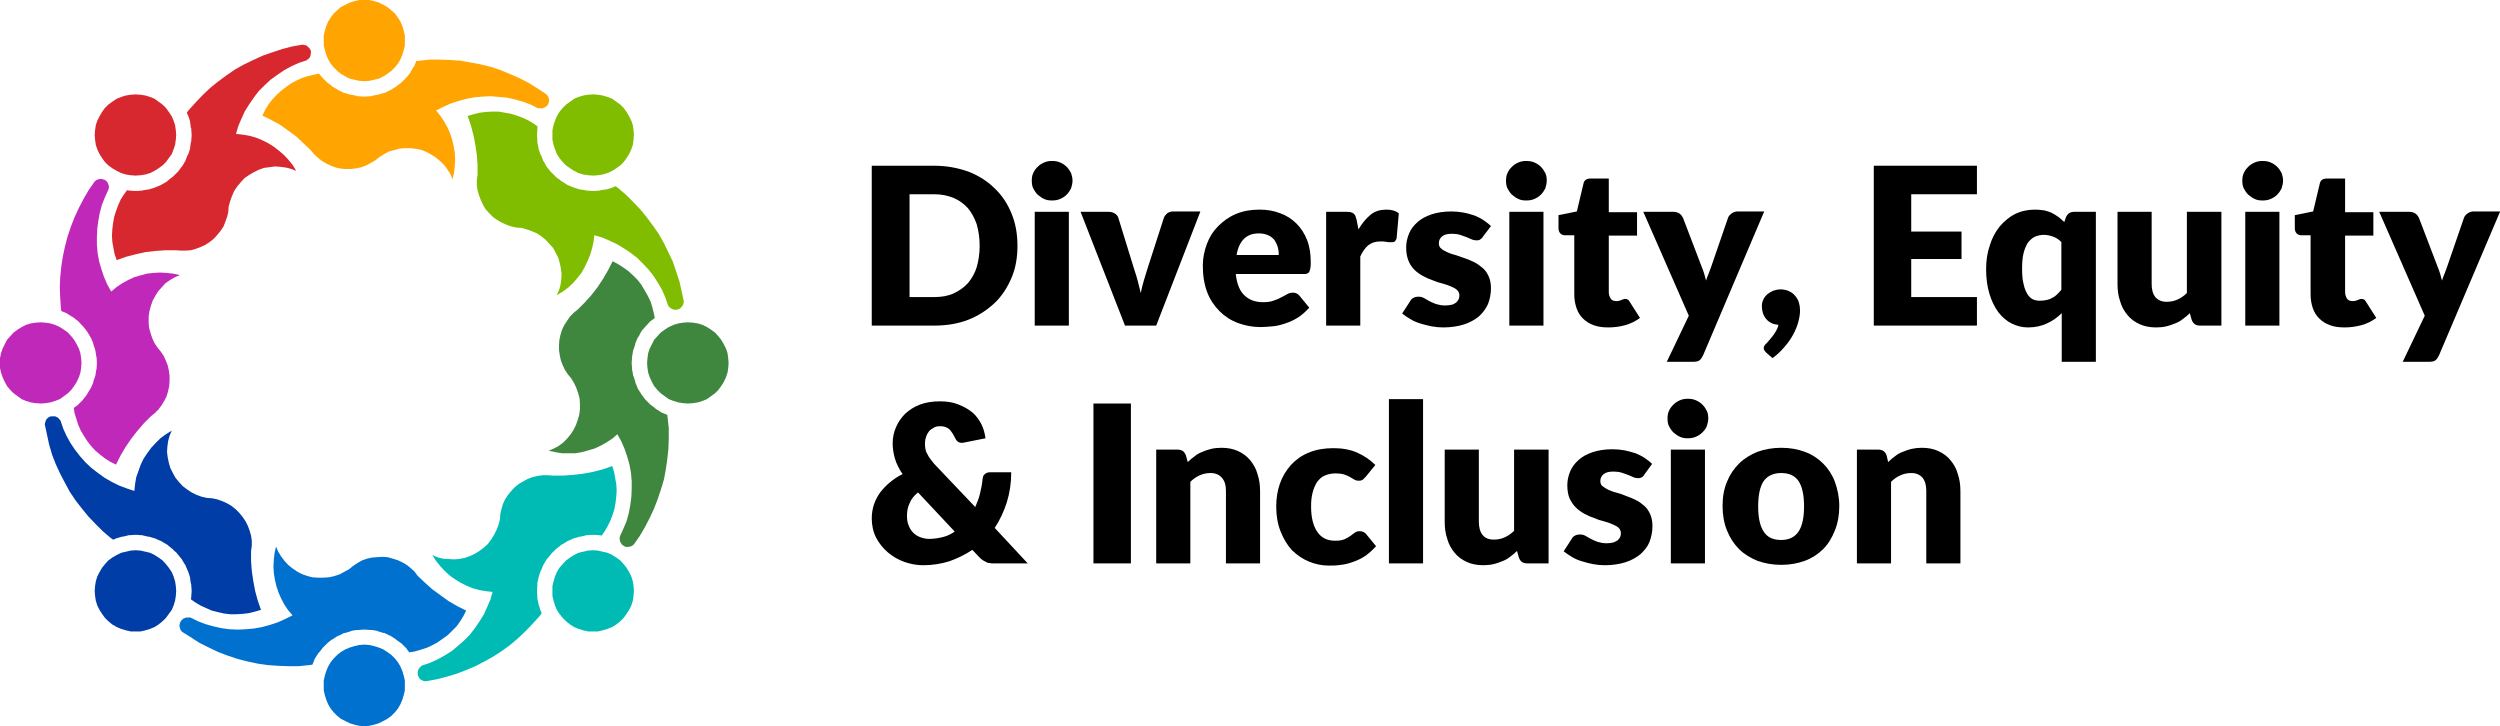 <svg width="210" height="61" viewBox="0 0 210 61" fill="none" xmlns="http://www.w3.org/2000/svg">
<g clip-path="url(#clip0_3957_3357)">
<path d="M85.467 20.651C85.467 21.634 85.313 22.525 84.974 23.324C84.635 24.123 84.172 24.861 83.555 25.445C82.939 26.029 82.199 26.52 81.335 26.858C80.472 27.197 79.516 27.35 78.468 27.35H73.227V13.921H78.468C79.516 13.921 80.472 14.105 81.335 14.413C82.199 14.751 82.939 15.212 83.555 15.826C84.172 16.41 84.635 17.117 84.974 17.947C85.313 18.776 85.467 19.668 85.467 20.651ZM82.291 20.651C82.291 19.975 82.199 19.391 82.045 18.838C81.86 18.315 81.613 17.854 81.305 17.486C80.966 17.117 80.596 16.84 80.102 16.625C79.64 16.441 79.116 16.318 78.499 16.318H76.402V24.953H78.499C79.085 24.953 79.64 24.861 80.102 24.646C80.565 24.431 80.966 24.154 81.305 23.785C81.613 23.417 81.891 22.956 82.045 22.433C82.199 21.911 82.291 21.296 82.291 20.651Z" fill="black"/>
<path d="M90.092 15.181C90.092 15.396 90.031 15.611 89.969 15.826C89.876 16.011 89.753 16.195 89.599 16.349C89.445 16.502 89.26 16.625 89.044 16.717C88.828 16.809 88.612 16.84 88.366 16.84C88.119 16.84 87.903 16.809 87.718 16.717C87.502 16.625 87.348 16.502 87.163 16.349C87.009 16.195 86.886 16.011 86.793 15.826C86.701 15.642 86.67 15.427 86.67 15.181C86.67 14.935 86.701 14.72 86.793 14.536C86.886 14.32 87.009 14.167 87.163 14.013C87.317 13.859 87.502 13.736 87.718 13.644C87.934 13.552 88.15 13.521 88.366 13.521C88.612 13.521 88.828 13.552 89.044 13.644C89.26 13.736 89.445 13.859 89.599 14.013C89.753 14.167 89.876 14.351 89.969 14.536C90.031 14.72 90.092 14.935 90.092 15.181ZM89.784 17.793V27.35H86.917V17.793H89.784Z" fill="black"/>
<path d="M100.821 17.793L97.121 27.35H94.5L90.769 17.793H93.144C93.359 17.793 93.514 17.854 93.668 17.947C93.791 18.039 93.914 18.162 93.945 18.315L95.271 22.618C95.394 22.956 95.487 23.294 95.579 23.632C95.672 23.97 95.734 24.308 95.826 24.615C95.949 23.939 96.165 23.294 96.381 22.587L97.769 18.285C97.83 18.131 97.923 18.039 98.046 17.916C98.169 17.824 98.354 17.762 98.539 17.762H100.821V17.793Z" fill="black"/>
<path d="M103.812 23.078C103.905 23.878 104.151 24.461 104.552 24.83C104.953 25.199 105.446 25.383 106.094 25.383C106.433 25.383 106.71 25.353 106.957 25.26C107.204 25.168 107.419 25.107 107.604 24.984C107.789 24.892 107.974 24.799 108.129 24.707C108.283 24.615 108.437 24.584 108.622 24.584C108.838 24.584 109.023 24.677 109.146 24.83L109.979 25.844C109.67 26.182 109.362 26.459 109.023 26.674C108.684 26.889 108.344 27.043 107.974 27.166C107.604 27.289 107.265 27.381 106.895 27.412C106.525 27.442 106.186 27.473 105.878 27.473C105.199 27.473 104.583 27.35 103.997 27.135C103.411 26.92 102.887 26.582 102.455 26.152C102.024 25.721 101.654 25.199 101.407 24.554C101.16 23.908 101.037 23.171 101.037 22.31C101.037 21.665 101.16 21.081 101.376 20.497C101.592 19.913 101.9 19.422 102.332 18.991C102.764 18.561 103.226 18.223 103.812 17.977C104.398 17.731 105.045 17.608 105.785 17.608C106.433 17.608 106.988 17.701 107.543 17.916C108.067 18.1 108.529 18.407 108.899 18.776C109.269 19.145 109.578 19.606 109.794 20.159C110.009 20.712 110.102 21.327 110.102 22.003C110.102 22.218 110.102 22.402 110.071 22.525C110.04 22.648 110.009 22.771 109.979 22.833C109.917 22.925 109.855 22.956 109.794 22.986C109.701 23.017 109.609 23.017 109.485 23.017H103.812V23.078ZM107.419 21.419C107.419 21.204 107.389 20.958 107.327 20.743C107.265 20.528 107.173 20.343 107.049 20.159C106.926 20.006 106.741 19.852 106.525 19.76C106.309 19.668 106.063 19.606 105.754 19.606C105.199 19.606 104.799 19.76 104.49 20.067C104.182 20.374 103.966 20.835 103.874 21.419H107.419Z" fill="black"/>
<path d="M114.11 19.268C114.418 18.745 114.757 18.346 115.127 18.039C115.497 17.731 115.96 17.608 116.453 17.608C116.885 17.608 117.224 17.701 117.501 17.916L117.316 20.006C117.285 20.128 117.224 20.221 117.162 20.282C117.1 20.343 117.008 20.343 116.885 20.343C116.823 20.343 116.761 20.343 116.7 20.343C116.607 20.343 116.546 20.343 116.453 20.313C116.361 20.313 116.268 20.282 116.176 20.282C116.083 20.282 115.991 20.282 115.929 20.282C115.497 20.282 115.189 20.405 114.911 20.62C114.665 20.835 114.449 21.142 114.264 21.542V27.35H111.396V17.793H113.092C113.246 17.793 113.339 17.793 113.462 17.824C113.555 17.854 113.647 17.885 113.709 17.947C113.771 18.008 113.832 18.07 113.863 18.162C113.894 18.254 113.925 18.346 113.956 18.469L114.11 19.268Z" fill="black"/>
<path d="M124.562 19.883C124.501 20.006 124.408 20.067 124.316 20.128C124.223 20.19 124.131 20.19 124.007 20.19C123.884 20.19 123.73 20.159 123.607 20.098C123.483 20.036 123.329 19.975 123.175 19.913C123.021 19.852 122.836 19.79 122.651 19.729C122.466 19.668 122.219 19.637 121.973 19.637C121.603 19.637 121.325 19.698 121.14 19.852C120.955 20.006 120.863 20.19 120.863 20.436C120.863 20.62 120.924 20.774 121.048 20.866C121.171 20.989 121.356 21.081 121.541 21.173C121.757 21.265 121.973 21.358 122.25 21.419C122.527 21.511 122.774 21.604 123.052 21.696C123.329 21.788 123.607 21.911 123.853 22.034C124.1 22.157 124.347 22.341 124.562 22.525C124.778 22.71 124.932 22.956 125.056 23.232C125.179 23.509 125.241 23.847 125.241 24.216C125.241 24.677 125.148 25.137 124.994 25.537C124.809 25.936 124.562 26.274 124.223 26.582C123.884 26.858 123.452 27.104 122.959 27.258C122.466 27.412 121.88 27.504 121.233 27.504C120.893 27.504 120.585 27.473 120.246 27.412C119.907 27.35 119.598 27.258 119.29 27.166C118.982 27.073 118.704 26.951 118.458 26.797C118.211 26.643 117.964 26.49 117.779 26.336L118.458 25.291C118.519 25.168 118.612 25.076 118.735 25.015C118.858 24.953 118.982 24.922 119.167 24.922C119.321 24.922 119.475 24.953 119.629 25.045C119.753 25.107 119.907 25.199 120.061 25.291C120.215 25.383 120.4 25.445 120.616 25.537C120.832 25.599 121.078 25.66 121.387 25.66C121.603 25.66 121.788 25.629 121.942 25.599C122.096 25.568 122.219 25.476 122.312 25.414C122.404 25.322 122.466 25.26 122.527 25.137C122.558 25.045 122.589 24.953 122.589 24.83C122.589 24.646 122.527 24.492 122.404 24.369C122.281 24.246 122.096 24.154 121.88 24.062C121.664 23.97 121.418 23.878 121.171 23.816C120.893 23.755 120.616 23.663 120.338 23.54C120.061 23.447 119.783 23.324 119.506 23.171C119.228 23.017 119.013 22.863 118.797 22.648C118.581 22.433 118.427 22.187 118.303 21.88C118.18 21.573 118.118 21.204 118.118 20.774C118.118 20.374 118.211 19.975 118.365 19.606C118.519 19.237 118.766 18.93 119.074 18.653C119.383 18.377 119.783 18.162 120.246 18.008C120.708 17.854 121.263 17.762 121.911 17.762C122.25 17.762 122.589 17.793 122.928 17.854C123.267 17.916 123.545 18.008 123.853 18.1C124.131 18.223 124.408 18.346 124.624 18.5C124.84 18.653 125.056 18.807 125.241 18.991L124.562 19.883Z" fill="black"/>
<path d="M129.928 15.181C129.928 15.396 129.867 15.611 129.805 15.826C129.712 16.011 129.589 16.195 129.435 16.349C129.281 16.502 129.096 16.625 128.88 16.717C128.664 16.809 128.448 16.84 128.202 16.84C127.955 16.84 127.739 16.809 127.554 16.717C127.338 16.625 127.184 16.502 126.999 16.349C126.845 16.195 126.722 16.011 126.629 15.826C126.537 15.642 126.506 15.427 126.506 15.181C126.506 14.935 126.537 14.72 126.629 14.536C126.722 14.32 126.845 14.167 126.999 14.013C127.153 13.859 127.338 13.736 127.554 13.644C127.77 13.552 127.986 13.521 128.202 13.521C128.448 13.521 128.664 13.552 128.88 13.644C129.096 13.736 129.281 13.859 129.435 14.013C129.589 14.167 129.712 14.351 129.805 14.536C129.897 14.72 129.928 14.935 129.928 15.181ZM129.651 17.793V27.35H126.783V17.793H129.651Z" fill="black"/>
<path d="M135.076 27.504C134.614 27.504 134.213 27.442 133.874 27.319C133.535 27.197 133.226 27.012 132.98 26.766C132.733 26.52 132.548 26.244 132.425 25.875C132.302 25.506 132.24 25.137 132.24 24.707V19.76H131.438C131.284 19.76 131.161 19.698 131.068 19.606C130.976 19.514 130.914 19.36 130.914 19.176V18.07L132.456 17.762L133.011 15.427C133.072 15.119 133.288 14.996 133.627 14.996H135.138V17.824H137.512V19.79H135.138V24.523C135.138 24.738 135.2 24.922 135.292 25.076C135.385 25.23 135.57 25.291 135.755 25.291C135.847 25.291 135.94 25.291 136.032 25.26C136.094 25.23 136.156 25.23 136.217 25.199C136.279 25.168 136.31 25.137 136.371 25.137C136.433 25.107 136.464 25.107 136.526 25.107C136.618 25.107 136.68 25.137 136.741 25.168C136.803 25.199 136.834 25.26 136.896 25.353L137.759 26.705C137.389 26.981 136.957 27.197 136.495 27.319C136.063 27.442 135.57 27.504 135.076 27.504Z" fill="black"/>
<path d="M148.181 17.793L143.063 29.839C142.97 30.024 142.878 30.177 142.754 30.27C142.631 30.362 142.446 30.392 142.169 30.392H140.01L141.86 26.52L138.037 17.793H140.565C140.781 17.793 140.966 17.854 141.09 17.947C141.213 18.039 141.305 18.162 141.367 18.285L142.939 22.402C143.094 22.771 143.217 23.171 143.309 23.57C143.371 23.386 143.433 23.171 143.525 22.986C143.587 22.802 143.679 22.587 143.741 22.402L145.159 18.285C145.221 18.131 145.314 18.039 145.468 17.916C145.622 17.824 145.776 17.762 145.93 17.762H148.181V17.793Z" fill="black"/>
<path d="M148.366 29.624C148.243 29.501 148.15 29.378 148.15 29.225C148.15 29.163 148.181 29.102 148.212 29.04C148.243 28.979 148.304 28.917 148.366 28.856C148.428 28.794 148.52 28.702 148.613 28.579C148.705 28.456 148.798 28.364 148.921 28.21C149.014 28.088 149.106 27.934 149.199 27.78C149.291 27.627 149.353 27.473 149.384 27.289C149.168 27.258 148.983 27.227 148.798 27.135C148.613 27.043 148.489 26.951 148.366 26.797C148.243 26.674 148.15 26.49 148.089 26.305C148.027 26.121 147.996 25.936 147.996 25.721C147.996 25.537 148.027 25.353 148.119 25.168C148.181 25.015 148.304 24.861 148.428 24.738C148.582 24.615 148.736 24.523 148.921 24.431C149.106 24.369 149.322 24.308 149.569 24.308C149.846 24.308 150.093 24.369 150.278 24.461C150.494 24.554 150.648 24.677 150.802 24.861C150.925 25.015 151.049 25.199 151.11 25.414C151.172 25.629 151.203 25.844 151.203 26.09C151.203 26.397 151.141 26.735 151.049 27.073C150.956 27.412 150.802 27.78 150.617 28.118C150.432 28.456 150.185 28.825 149.877 29.163C149.599 29.501 149.26 29.808 148.89 30.085L148.366 29.624Z" fill="black"/>
<path d="M160.543 16.318V19.452H164.767V21.757H160.543V24.953H166.062V27.35H157.398V13.921H166.062V16.318H160.543Z" fill="black"/>
<path d="M176.053 17.793V30.392H173.185V26.305C172.815 26.674 172.415 26.951 171.952 27.166C171.49 27.381 170.966 27.504 170.349 27.504C169.856 27.504 169.393 27.381 168.961 27.166C168.53 26.951 168.16 26.613 167.851 26.213C167.543 25.783 167.296 25.291 167.111 24.677C166.926 24.062 166.834 23.386 166.834 22.618C166.834 21.911 166.926 21.235 167.142 20.62C167.327 20.006 167.605 19.483 167.975 19.022C168.345 18.592 168.776 18.223 169.27 17.977C169.763 17.731 170.349 17.608 170.935 17.608C171.212 17.608 171.49 17.639 171.706 17.67C171.952 17.731 172.168 17.793 172.353 17.885C172.538 17.977 172.723 18.1 172.908 18.223C173.062 18.346 173.247 18.5 173.401 18.653L173.525 18.285C173.648 17.977 173.864 17.793 174.234 17.793H176.053ZM173.185 20.374C172.97 20.128 172.723 19.975 172.476 19.883C172.23 19.79 171.952 19.729 171.675 19.729C171.397 19.729 171.151 19.79 170.935 19.883C170.719 19.975 170.534 20.159 170.349 20.374C170.195 20.62 170.071 20.897 169.979 21.265C169.886 21.634 169.856 22.064 169.856 22.587C169.856 23.078 169.886 23.509 169.979 23.847C170.041 24.185 170.164 24.461 170.287 24.677C170.411 24.892 170.565 25.045 170.75 25.137C170.935 25.23 171.151 25.26 171.366 25.26C171.582 25.26 171.767 25.23 171.921 25.199C172.076 25.168 172.261 25.107 172.384 25.015C172.538 24.953 172.661 24.861 172.785 24.738C172.908 24.615 173.031 24.492 173.155 24.338V20.374H173.185Z" fill="black"/>
<path d="M186.597 17.793V27.35H184.808C184.438 27.35 184.223 27.196 184.099 26.858L183.945 26.305C183.76 26.49 183.575 26.643 183.359 26.797C183.174 26.951 182.958 27.073 182.712 27.166C182.465 27.258 182.249 27.35 181.972 27.412C181.725 27.473 181.417 27.504 181.109 27.504C180.584 27.504 180.122 27.412 179.721 27.227C179.32 27.043 178.981 26.797 178.704 26.459C178.426 26.121 178.21 25.752 178.087 25.291C177.933 24.861 177.871 24.369 177.871 23.847V17.793H180.739V23.847C180.739 24.308 180.831 24.677 181.047 24.953C181.263 25.199 181.571 25.352 182.003 25.352C182.311 25.352 182.619 25.291 182.897 25.168C183.174 25.045 183.452 24.861 183.698 24.615V17.793H186.597Z" fill="black"/>
<path d="M191.778 15.181C191.778 15.396 191.716 15.611 191.655 15.826C191.562 16.011 191.439 16.195 191.285 16.349C191.13 16.502 190.945 16.625 190.73 16.717C190.514 16.809 190.298 16.84 190.051 16.84C189.805 16.84 189.589 16.809 189.404 16.717C189.188 16.625 189.034 16.502 188.849 16.349C188.695 16.195 188.571 16.011 188.479 15.826C188.386 15.642 188.355 15.427 188.355 15.181C188.355 14.935 188.386 14.72 188.479 14.536C188.571 14.32 188.695 14.167 188.849 14.013C189.003 13.859 189.188 13.736 189.404 13.644C189.62 13.552 189.835 13.521 190.051 13.521C190.298 13.521 190.514 13.552 190.73 13.644C190.945 13.736 191.13 13.859 191.285 14.013C191.439 14.167 191.562 14.351 191.655 14.536C191.716 14.72 191.778 14.935 191.778 15.181ZM191.47 17.793V27.35H188.602V17.793H191.47Z" fill="black"/>
<path d="M196.926 27.504C196.464 27.504 196.063 27.442 195.724 27.319C195.384 27.197 195.076 27.012 194.829 26.766C194.583 26.52 194.398 26.244 194.274 25.875C194.151 25.506 194.089 25.137 194.089 24.707V19.76H193.288C193.134 19.76 193.01 19.698 192.918 19.606C192.825 19.514 192.764 19.36 192.764 19.176V18.07L194.305 17.762L194.86 15.427C194.922 15.119 195.138 14.996 195.477 14.996H196.988V17.824H199.362V19.79H196.988V24.523C196.988 24.738 197.049 24.922 197.142 25.076C197.234 25.23 197.419 25.291 197.604 25.291C197.697 25.291 197.789 25.291 197.882 25.26C197.944 25.23 198.005 25.23 198.067 25.199C198.129 25.168 198.159 25.137 198.221 25.137C198.283 25.107 198.314 25.107 198.375 25.107C198.468 25.107 198.529 25.137 198.591 25.168C198.653 25.199 198.683 25.26 198.745 25.353L199.608 26.705C199.238 26.981 198.807 27.197 198.344 27.319C197.882 27.442 197.419 27.504 196.926 27.504Z" fill="black"/>
<path d="M209.999 17.793L204.881 29.839C204.789 30.024 204.696 30.177 204.573 30.27C204.45 30.362 204.265 30.392 203.987 30.392H201.829L203.679 26.52L199.855 17.793H202.384C202.6 17.793 202.785 17.854 202.908 17.947C203.031 18.039 203.124 18.162 203.185 18.285L204.758 22.402C204.912 22.771 205.035 23.171 205.128 23.57C205.189 23.386 205.251 23.171 205.344 22.986C205.405 22.802 205.498 22.587 205.559 22.402L206.978 18.285C207.039 18.131 207.132 18.039 207.286 17.916C207.44 17.824 207.594 17.762 207.749 17.762H209.999V17.793Z" fill="black"/>
<path d="M86.33 47.325H83.494C83.34 47.325 83.216 47.325 83.124 47.294C83.001 47.294 82.908 47.263 82.816 47.202C82.723 47.141 82.63 47.11 82.538 47.048C82.445 46.987 82.353 46.895 82.26 46.803L81.675 46.188C81.089 46.587 80.441 46.895 79.763 47.141C79.085 47.356 78.345 47.479 77.543 47.479C77.019 47.479 76.495 47.386 75.971 47.202C75.447 47.018 74.984 46.741 74.583 46.403C74.182 46.065 73.843 45.635 73.597 45.174C73.35 44.682 73.227 44.129 73.227 43.545C73.227 43.146 73.288 42.746 73.412 42.377C73.535 42.008 73.72 41.67 73.936 41.363C74.182 41.056 74.429 40.779 74.768 40.503C75.076 40.257 75.416 40.011 75.817 39.827C75.508 39.366 75.292 38.935 75.169 38.505C75.046 38.075 74.984 37.645 74.984 37.245C74.984 36.754 75.076 36.323 75.261 35.893C75.447 35.463 75.693 35.094 76.032 34.756C76.371 34.449 76.772 34.172 77.266 33.988C77.759 33.803 78.314 33.711 78.961 33.711C79.547 33.711 80.102 33.803 80.534 33.988C80.996 34.172 81.366 34.387 81.706 34.664C82.014 34.941 82.26 35.279 82.445 35.647C82.63 36.016 82.723 36.416 82.785 36.815L80.935 37.184C80.596 37.245 80.38 37.122 80.225 36.784C80.071 36.477 79.917 36.231 79.732 36.047C79.547 35.893 79.301 35.801 78.992 35.801C78.776 35.801 78.591 35.832 78.437 35.924C78.283 36.016 78.129 36.108 78.036 36.231C77.944 36.354 77.851 36.508 77.79 36.692C77.728 36.877 77.697 37.03 77.697 37.215C77.697 37.368 77.697 37.522 77.728 37.675C77.759 37.829 77.79 37.983 77.882 38.106C77.944 38.259 78.036 38.413 78.16 38.567C78.283 38.72 78.406 38.905 78.591 39.089L81.921 42.592C82.076 42.224 82.23 41.855 82.322 41.455C82.415 41.056 82.507 40.626 82.538 40.226C82.569 40.042 82.6 39.919 82.723 39.827C82.816 39.734 82.97 39.673 83.124 39.673H84.943C84.943 40.564 84.82 41.394 84.573 42.193C84.326 42.961 83.987 43.699 83.555 44.344L86.33 47.325ZM77.112 41.363C76.772 41.64 76.526 41.947 76.402 42.285C76.248 42.592 76.186 42.961 76.186 43.299C76.186 43.606 76.217 43.852 76.31 44.098C76.402 44.344 76.526 44.559 76.68 44.713C76.834 44.897 77.05 45.02 77.266 45.112C77.512 45.205 77.759 45.266 78.036 45.266C78.437 45.266 78.838 45.205 79.208 45.112C79.578 45.02 79.886 44.867 80.195 44.651L77.112 41.363Z" fill="black"/>
<path d="M94.995 47.325H91.85V33.896H94.995V47.325Z" fill="black"/>
<path d="M99.773 38.813C99.958 38.628 100.143 38.475 100.359 38.321C100.543 38.167 100.759 38.044 101.006 37.952C101.222 37.86 101.468 37.768 101.746 37.706C101.993 37.645 102.301 37.614 102.609 37.614C103.133 37.614 103.596 37.706 103.997 37.891C104.398 38.075 104.737 38.321 105.014 38.659C105.292 38.997 105.508 39.366 105.631 39.827C105.785 40.288 105.847 40.749 105.847 41.271V47.325H102.979V41.24C102.979 40.779 102.887 40.411 102.64 40.134C102.424 39.888 102.116 39.734 101.684 39.734C101.376 39.734 101.068 39.796 100.79 39.919C100.513 40.042 100.235 40.226 99.989 40.472V47.325H97.121V37.768H98.909C99.279 37.768 99.495 37.921 99.618 38.26L99.773 38.813Z" fill="black"/>
<path d="M114.726 40.042C114.634 40.134 114.541 40.226 114.48 40.288C114.387 40.349 114.295 40.38 114.14 40.38C113.986 40.38 113.863 40.349 113.77 40.288C113.647 40.226 113.524 40.134 113.4 40.072C113.246 39.98 113.092 39.919 112.907 39.857C112.722 39.796 112.475 39.765 112.198 39.765C111.859 39.765 111.55 39.827 111.273 39.95C110.996 40.072 110.811 40.257 110.626 40.503C110.471 40.749 110.348 41.025 110.256 41.394C110.163 41.732 110.132 42.131 110.132 42.562C110.132 43.484 110.317 44.19 110.656 44.682C110.996 45.174 111.489 45.42 112.136 45.42C112.475 45.42 112.722 45.389 112.938 45.297C113.123 45.205 113.308 45.112 113.431 45.02C113.555 44.928 113.678 44.836 113.801 44.743C113.925 44.651 114.048 44.621 114.233 44.621C114.449 44.621 114.634 44.713 114.757 44.866L115.59 45.88C115.281 46.219 114.973 46.495 114.665 46.71C114.325 46.925 114.017 47.079 113.647 47.202C113.308 47.325 112.969 47.417 112.63 47.448C112.29 47.509 111.951 47.509 111.612 47.509C111.026 47.509 110.471 47.386 109.947 47.171C109.423 46.956 108.93 46.618 108.529 46.219C108.128 45.788 107.82 45.266 107.573 44.651C107.326 44.037 107.203 43.33 107.203 42.562C107.203 41.886 107.296 41.24 107.511 40.626C107.727 40.011 108.036 39.519 108.436 39.058C108.837 38.628 109.331 38.259 109.947 38.014C110.533 37.768 111.242 37.645 112.013 37.645C112.753 37.645 113.431 37.768 113.986 38.014C114.541 38.259 115.065 38.597 115.528 39.058L114.726 40.042Z" fill="black"/>
<path d="M119.537 33.527V47.325H116.67V33.527H119.537Z" fill="black"/>
<path d="M130.081 37.768V47.325H128.293C127.923 47.325 127.707 47.171 127.584 46.833L127.429 46.28C127.244 46.464 127.059 46.618 126.844 46.772C126.659 46.925 126.443 47.048 126.196 47.141C125.95 47.233 125.734 47.325 125.456 47.386C125.21 47.448 124.901 47.478 124.593 47.478C124.069 47.478 123.606 47.386 123.205 47.202C122.805 47.018 122.465 46.772 122.188 46.434C121.91 46.096 121.695 45.727 121.571 45.266C121.417 44.836 121.355 44.344 121.355 43.822V37.768H124.223V43.822C124.223 44.283 124.315 44.651 124.531 44.928C124.747 45.205 125.055 45.327 125.487 45.327C125.795 45.327 126.104 45.266 126.381 45.143C126.659 45.02 126.936 44.836 127.183 44.59V37.768H130.081Z" fill="black"/>
<path d="M138.129 39.858C138.067 39.98 137.975 40.073 137.882 40.103C137.79 40.165 137.697 40.165 137.574 40.165C137.451 40.165 137.296 40.134 137.173 40.073C137.05 40.011 136.896 39.95 136.741 39.888C136.587 39.827 136.402 39.765 136.217 39.704C136.032 39.642 135.786 39.612 135.539 39.612C135.169 39.612 134.891 39.673 134.706 39.827C134.521 39.98 134.429 40.165 134.429 40.411C134.429 40.595 134.491 40.749 134.614 40.841C134.737 40.933 134.922 41.056 135.107 41.148C135.292 41.24 135.57 41.333 135.816 41.394C136.063 41.455 136.341 41.548 136.618 41.671C136.896 41.763 137.173 41.886 137.42 42.009C137.697 42.132 137.913 42.316 138.129 42.5C138.345 42.685 138.499 42.931 138.622 43.207C138.745 43.484 138.807 43.822 138.807 44.191C138.807 44.651 138.715 45.112 138.561 45.512C138.406 45.911 138.129 46.249 137.79 46.557C137.451 46.833 137.019 47.079 136.526 47.233C136.032 47.386 135.446 47.479 134.799 47.479C134.46 47.479 134.151 47.448 133.812 47.386C133.473 47.325 133.165 47.233 132.856 47.141C132.548 47.048 132.271 46.925 132.024 46.772C131.777 46.618 131.531 46.465 131.346 46.311L132.024 45.266C132.086 45.143 132.178 45.051 132.302 44.989C132.425 44.928 132.548 44.897 132.733 44.897C132.887 44.897 133.041 44.928 133.196 45.02C133.35 45.112 133.473 45.174 133.627 45.266C133.781 45.358 133.966 45.42 134.182 45.512C134.398 45.573 134.645 45.635 134.953 45.635C135.169 45.635 135.354 45.604 135.508 45.573C135.662 45.512 135.786 45.45 135.878 45.389C135.971 45.297 136.032 45.235 136.094 45.112C136.125 45.02 136.156 44.928 136.156 44.805C136.156 44.621 136.094 44.467 135.971 44.344C135.847 44.221 135.662 44.129 135.446 44.037C135.231 43.945 134.984 43.852 134.737 43.791C134.46 43.73 134.182 43.637 133.905 43.514C133.627 43.422 133.35 43.299 133.072 43.146C132.795 42.992 132.579 42.838 132.363 42.623C132.147 42.408 131.993 42.162 131.839 41.855C131.716 41.548 131.654 41.179 131.654 40.749C131.654 40.349 131.747 39.95 131.901 39.581C132.055 39.212 132.302 38.905 132.61 38.628C132.918 38.352 133.319 38.137 133.781 37.983C134.244 37.829 134.799 37.737 135.446 37.737C135.786 37.737 136.125 37.768 136.464 37.829C136.772 37.891 137.081 37.983 137.389 38.075C137.666 38.198 137.944 38.321 138.16 38.475C138.376 38.628 138.591 38.782 138.776 38.966L138.129 39.858Z" fill="black"/>
<path d="M143.495 35.156C143.495 35.371 143.433 35.586 143.371 35.801C143.279 36.016 143.156 36.17 143.001 36.323C142.847 36.477 142.662 36.6 142.446 36.692C142.231 36.784 142.015 36.815 141.768 36.815C141.521 36.815 141.306 36.784 141.121 36.692C140.905 36.6 140.751 36.477 140.566 36.323C140.411 36.17 140.288 35.985 140.196 35.801C140.103 35.617 140.072 35.401 140.072 35.156C140.072 34.91 140.103 34.695 140.196 34.51C140.288 34.295 140.411 34.142 140.566 33.988C140.72 33.834 140.905 33.711 141.121 33.619C141.336 33.527 141.552 33.496 141.768 33.496C142.015 33.496 142.231 33.527 142.446 33.619C142.662 33.711 142.847 33.834 143.001 33.988C143.156 34.142 143.279 34.326 143.371 34.51C143.464 34.695 143.495 34.91 143.495 35.156ZM143.217 37.768V47.325H140.35V37.768H143.217Z" fill="black"/>
<path d="M149.629 37.614C150.368 37.614 151.016 37.737 151.602 37.952C152.188 38.167 152.712 38.505 153.143 38.935C153.575 39.366 153.914 39.888 154.13 40.472C154.346 41.056 154.5 41.763 154.5 42.5C154.5 43.269 154.377 43.945 154.13 44.559C153.883 45.174 153.575 45.696 153.143 46.127C152.712 46.557 152.188 46.895 151.602 47.11C151.016 47.325 150.338 47.448 149.629 47.448C148.889 47.448 148.241 47.325 147.624 47.11C147.039 46.864 146.514 46.557 146.083 46.127C145.651 45.696 145.312 45.174 145.065 44.559C144.819 43.945 144.695 43.269 144.695 42.5C144.695 41.732 144.819 41.056 145.065 40.472C145.312 39.858 145.651 39.366 146.083 38.935C146.514 38.505 147.039 38.198 147.624 37.952C148.241 37.737 148.889 37.614 149.629 37.614ZM149.629 45.358C150.276 45.358 150.769 45.112 151.078 44.651C151.386 44.191 151.54 43.484 151.54 42.531C151.54 41.578 151.386 40.872 151.078 40.411C150.769 39.95 150.276 39.734 149.629 39.734C148.95 39.734 148.457 39.98 148.149 40.411C147.84 40.872 147.686 41.578 147.686 42.531C147.686 43.484 147.84 44.191 148.149 44.651C148.457 45.143 148.95 45.358 149.629 45.358Z" fill="black"/>
<path d="M158.601 38.813C158.786 38.628 158.971 38.475 159.187 38.321C159.372 38.167 159.588 38.044 159.835 37.952C160.081 37.86 160.297 37.768 160.575 37.706C160.852 37.645 161.129 37.614 161.438 37.614C161.962 37.614 162.424 37.706 162.825 37.891C163.226 38.075 163.565 38.321 163.843 38.659C164.12 38.997 164.336 39.366 164.459 39.827C164.614 40.288 164.675 40.749 164.675 41.271V47.325H161.808V41.24C161.808 40.779 161.715 40.411 161.499 40.134C161.284 39.888 160.975 39.734 160.544 39.734C160.235 39.734 159.927 39.796 159.65 39.919C159.372 40.042 159.095 40.226 158.848 40.472V47.325H155.98V37.768H157.769C158.139 37.768 158.355 37.921 158.478 38.26L158.601 38.813Z" fill="black"/>
<path d="M56.176 36.846L56.145 37.706L56.053 38.567L55.929 39.427L55.775 40.257L55.529 41.087L55.251 41.916L54.943 42.715L54.573 43.514L54.172 44.283L53.74 45.02L53.247 45.727L53.093 45.85L52.939 45.911L52.754 45.942H52.723H52.569L52.384 45.85L52.229 45.727L52.137 45.573L52.106 45.542L52.075 45.42L52.044 45.235L52.075 45.051L52.353 44.436L52.63 43.791L52.815 43.115L52.939 42.469L53.031 41.763L53.062 41.087V40.41L53 39.704L52.877 39.028L52.692 38.382L52.476 37.737L52.199 37.092L51.859 36.477L51.428 36.846L50.965 37.153L50.472 37.43L49.948 37.675L49.424 37.829L48.869 37.983L48.314 38.075H47.759H47.204L46.649 37.983L46.094 37.86L46.525 37.675L46.926 37.46L47.296 37.184L47.605 36.877L47.913 36.508L48.16 36.139L48.375 35.709L48.529 35.279L48.653 34.848L48.715 34.387V33.896L48.684 33.465L48.56 33.005L48.406 32.574L48.221 32.175L47.974 31.775L47.697 31.437L47.45 31.069L47.265 30.669L47.111 30.27L47.019 29.839L46.957 29.409V28.979L46.988 28.549L47.08 28.118L47.204 27.719L47.389 27.319L47.635 26.951L47.882 26.582L48.19 26.274L48.529 25.998L49.115 25.414L49.67 24.799L50.194 24.123L50.657 23.417L51.089 22.679L51.459 21.942L51.921 22.187L52.353 22.464L52.784 22.771L53.185 23.14L53.555 23.509L53.864 23.908L54.141 24.369L54.388 24.799L54.634 25.291L54.788 25.783L54.912 26.274L55.004 26.705L54.727 26.92L54.634 26.981L54.573 27.043L54.295 27.35L54.264 27.381L54.233 27.412L53.956 27.719L53.894 27.811L53.833 27.903L53.648 28.272L53.586 28.334L53.555 28.395L53.401 28.764L53.37 28.825V28.887L53.247 29.286L53.216 29.348L53.185 29.409L53.124 29.808L53.093 29.931V30.024L53.062 30.454V30.515L53.093 30.946V31.069L53.124 31.161L53.185 31.56L53.216 31.622L53.247 31.683L53.37 32.083V32.144L53.401 32.206L53.555 32.574L53.586 32.666L53.648 32.759L53.864 33.097L53.894 33.158L53.956 33.22L54.203 33.558L54.264 33.619L54.326 33.681L54.603 33.957L54.665 34.019L54.727 34.049L55.035 34.295L55.097 34.357L55.158 34.387L55.498 34.602L55.59 34.664L55.683 34.695L56.053 34.848L56.084 35.125L56.176 35.955V36.846Z" fill="#3F873F"/>
<path d="M61.202 30.485L61.171 30.915L61.11 31.314L60.986 31.683L60.801 32.083L60.586 32.421L60.339 32.759L60.061 33.035L59.722 33.281L59.383 33.527L59.013 33.681L58.612 33.803L58.212 33.865L57.78 33.896L57.379 33.865L56.978 33.803L56.577 33.681L56.176 33.527L55.837 33.281L55.498 33.035L55.221 32.759L54.943 32.421L54.758 32.083L54.573 31.683L54.45 31.314L54.388 30.915L54.357 30.485L54.388 30.085L54.45 29.655L54.573 29.286L54.758 28.917L54.943 28.549L55.221 28.241L55.498 27.934L55.837 27.688L56.176 27.473L56.577 27.289L56.978 27.166L57.379 27.104L57.78 27.073L58.212 27.104L58.612 27.166L59.013 27.289L59.383 27.473L59.722 27.688L60.061 27.934L60.339 28.241L60.586 28.549L60.801 28.917L60.986 29.286L61.11 29.655L61.171 30.085L61.202 30.485Z" fill="#3F873F"/>
<path d="M57.442 25.322L57.411 25.506L57.349 25.66L57.226 25.814L57.102 25.936L56.917 25.998L56.732 26.029L56.547 25.998L56.486 25.967L56.362 25.906L56.239 25.814L56.116 25.66L55.9 25.015L55.623 24.369L55.283 23.785L54.913 23.201L54.482 22.648L54.019 22.157L53.526 21.665L52.971 21.235L52.416 20.866L51.799 20.497L51.213 20.221L50.566 19.944L49.919 19.76L49.857 20.313L49.733 20.866L49.579 21.388L49.364 21.911L49.117 22.433L48.839 22.925L48.5 23.355L48.13 23.785L47.729 24.154L47.267 24.492L46.773 24.799L46.959 24.369L47.082 23.939L47.144 23.478L47.174 23.017L47.113 22.556L47.02 22.095L46.897 21.665L46.681 21.235L46.465 20.835L46.157 20.497L45.849 20.159L45.479 19.852L45.109 19.606L44.677 19.422L44.245 19.268L43.814 19.145L43.351 19.114L42.95 19.022L42.519 18.869L42.118 18.684L41.748 18.469L41.409 18.223L41.1 17.916L40.792 17.578L40.576 17.209L40.391 16.81L40.237 16.41L40.114 15.98L40.052 15.55V15.119L40.114 14.689V13.829L40.052 12.999L39.929 12.169L39.775 11.37L39.559 10.541L39.281 9.742L39.805 9.588L40.299 9.465L40.823 9.404L41.347 9.373H41.871L42.395 9.465L42.919 9.557L43.413 9.711L43.906 9.895L44.369 10.11L44.831 10.387L45.17 10.633L45.139 10.694V10.786V10.879L45.109 11.309V11.37L45.139 11.8V11.893V11.985L45.232 12.415V12.477L45.263 12.569L45.386 12.938L45.417 12.999L45.448 13.03L45.602 13.429L45.633 13.521L45.694 13.583L45.879 13.952L45.941 14.013L45.972 14.075L46.249 14.413L46.311 14.474L46.342 14.505L46.65 14.812L46.681 14.843L46.743 14.904L47.082 15.15L47.144 15.212L47.205 15.242L47.544 15.457L47.637 15.519L47.699 15.55L48.069 15.703L48.161 15.734L48.223 15.765L48.623 15.888L48.716 15.918H48.778L49.178 15.98L49.24 16.011H49.333L49.733 16.041H49.826H49.919L50.319 16.011H50.381L50.443 15.98L50.843 15.918H50.936L51.028 15.888L51.429 15.765L51.491 15.734L51.553 15.703L51.707 15.642L51.923 15.796L52.57 16.349L53.187 16.963L53.773 17.578L54.328 18.254L54.852 18.961L55.345 19.668L55.777 20.436L56.147 21.204L56.517 21.972L56.794 22.802L57.072 23.632L57.257 24.462L57.442 25.322Z" fill="#80BC00"/>
<path d="M53.249 11.34L53.218 11.739L53.157 12.169L53.033 12.538L52.848 12.938L52.633 13.276L52.386 13.614L52.108 13.89L51.769 14.136L51.43 14.351L51.029 14.536L50.628 14.658L50.227 14.72L49.827 14.751L49.395 14.72L48.994 14.658L48.593 14.536L48.223 14.351L47.884 14.136L47.545 13.89L47.268 13.614L46.99 13.276L46.774 12.938L46.62 12.538L46.497 12.169L46.404 11.739V11.34V10.94L46.497 10.51L46.62 10.141L46.774 9.772L46.99 9.404L47.268 9.065L47.545 8.789L47.884 8.543L48.223 8.297L48.593 8.144L48.994 8.021L49.395 7.959L49.827 7.928L50.227 7.959L50.628 8.021L51.029 8.144L51.43 8.297L51.769 8.543L52.108 8.789L52.386 9.065L52.633 9.404L52.848 9.772L53.033 10.141L53.157 10.51L53.218 10.94L53.249 11.34Z" fill="#80BC00"/>
<path d="M51.799 41.179L51.768 41.701L51.707 42.224L51.614 42.746L51.46 43.238L51.275 43.73L51.028 44.221L50.782 44.651L50.535 44.989H50.504L50.412 44.959H50.319L49.918 44.928H49.826H49.733L49.333 44.959H49.24L49.148 44.989L48.747 45.082H48.716H48.685L48.253 45.205L48.161 45.235L48.038 45.297L47.667 45.45L47.637 45.481L47.575 45.512L47.236 45.727L47.143 45.758L47.051 45.85L46.743 46.096L46.681 46.127L46.65 46.188L46.342 46.465L46.311 46.526L46.28 46.557L46.003 46.895L45.941 46.956L45.879 47.048L45.663 47.417L45.633 47.479L45.602 47.54L45.448 47.909L45.417 47.97L45.386 48.032L45.263 48.431L45.232 48.493V48.554L45.139 48.954V49.077V49.169L45.108 49.599V49.691L45.139 50.091V50.214V50.306L45.232 50.705V50.767L45.263 50.828L45.386 51.228L45.417 51.32L45.448 51.381L45.509 51.504L45.355 51.719L44.769 52.365L44.184 52.979L43.536 53.594L42.889 54.147L42.179 54.669L41.47 55.13L40.699 55.561L39.929 55.96L39.127 56.298L38.325 56.605L37.493 56.851L36.66 57.066L35.797 57.22H35.612L35.427 57.128L35.273 57.036L35.18 56.882L35.088 56.698V56.513L35.119 56.329V56.298L35.18 56.175L35.304 56.022L35.458 55.899L36.105 55.684L36.722 55.407L37.339 55.069L37.925 54.7L38.449 54.27L38.973 53.809L39.466 53.317L39.867 52.795L40.268 52.211L40.638 51.627L40.915 51.013L41.193 50.367L41.378 49.722L40.823 49.66L40.268 49.568L39.713 49.415L39.189 49.2L38.695 48.954L38.202 48.646L37.77 48.339L37.339 47.94L36.969 47.54L36.599 47.079L36.321 46.618L36.722 46.803L37.184 46.925L37.647 46.956L38.109 46.987L38.572 46.956L39.034 46.864L39.466 46.71L39.867 46.526L40.268 46.28L40.638 46.004L40.977 45.696L41.254 45.328L41.501 44.928L41.717 44.498L41.871 44.098L41.994 43.637L42.025 43.207L42.118 42.777L42.241 42.347L42.426 41.947L42.673 41.578L42.919 41.271L43.228 40.933L43.567 40.656L43.937 40.441L44.338 40.226L44.739 40.072L45.139 39.98L45.602 39.919H46.033L46.465 39.95H47.297L48.161 39.888L48.962 39.796L49.795 39.642L50.627 39.427L51.429 39.151L51.583 39.642L51.676 40.165L51.768 40.656L51.799 41.179Z" fill="#00BBB4"/>
<path d="M53.249 49.63L53.218 50.06L53.157 50.459L53.033 50.859L52.848 51.228L52.633 51.566L52.386 51.904L52.108 52.18L51.769 52.457L51.43 52.672L51.029 52.826L50.628 52.949L50.227 53.041H49.827H49.395L48.994 52.949L48.593 52.826L48.223 52.672L47.884 52.457L47.545 52.18L47.268 51.904L46.99 51.566L46.774 51.228L46.62 50.859L46.497 50.459L46.404 50.06V49.63V49.23L46.497 48.831L46.62 48.431L46.774 48.062L46.99 47.694L47.268 47.386L47.545 47.079L47.884 46.833L48.223 46.618L48.593 46.434L48.994 46.342L49.395 46.249L49.827 46.219L50.227 46.249L50.628 46.342L51.029 46.434L51.43 46.618L51.769 46.833L52.108 47.079L52.386 47.386L52.633 47.694L52.848 48.062L53.033 48.431L53.157 48.831L53.218 49.23L53.249 49.63Z" fill="#00BBB4"/>
<path d="M46.125 8.42V8.451L46.094 8.604L46.033 8.789L45.909 8.912L45.755 9.035H45.724L45.57 9.096H45.416H45.2L44.584 8.789L43.936 8.543L43.288 8.359L42.61 8.205L41.932 8.144L41.223 8.082L40.544 8.113L39.866 8.174L39.188 8.297L38.51 8.482L37.862 8.697L37.245 8.973L36.629 9.281L36.999 9.742L37.307 10.203L37.584 10.694L37.8 11.186L37.985 11.739L38.109 12.292L38.201 12.845L38.232 13.399L38.201 13.952L38.139 14.505L38.016 15.058L37.831 14.628L37.584 14.228L37.307 13.859L36.999 13.552L36.629 13.245L36.259 12.999L35.858 12.784L35.426 12.6L34.964 12.507L34.501 12.446H34.039L33.576 12.476L33.145 12.6L32.682 12.722L32.281 12.938L31.881 13.183L31.541 13.46L31.171 13.675L30.77 13.89L30.37 14.044L29.938 14.136L29.506 14.197H29.075L28.643 14.167L28.211 14.075L27.811 13.921L27.41 13.736L27.04 13.521L26.701 13.245L26.392 12.968L26.115 12.63L25.498 12.046L24.881 11.462L24.203 10.971L23.525 10.479L22.785 10.08L22.045 9.711L22.261 9.25L22.538 8.789L22.847 8.389L23.217 7.99L23.587 7.652L24.018 7.314L24.45 7.007L24.912 6.761L25.375 6.546L25.868 6.392L26.392 6.269L26.793 6.177L27.04 6.484L27.101 6.515L27.132 6.576L27.41 6.853L27.471 6.914L27.502 6.945L27.841 7.191L27.903 7.283L27.996 7.314L28.366 7.529L28.396 7.56L28.458 7.59L28.828 7.775L28.921 7.806L29.044 7.836L29.445 7.959H29.476H29.537L29.938 8.051L30 8.082H30.092L30.524 8.113H30.616H30.678L31.11 8.082H31.202L31.264 8.051L31.665 7.959H31.726H31.757L32.158 7.836L32.281 7.806L32.374 7.775L32.744 7.59L32.806 7.56L32.867 7.529L33.206 7.314L33.268 7.283L33.33 7.222L33.669 6.976L33.73 6.914L33.792 6.853L34.07 6.576L34.131 6.515L34.193 6.453L34.44 6.146L34.47 6.085L34.501 6.023L34.717 5.654L34.779 5.593L34.81 5.531L34.964 5.132H34.995L35.241 5.101L36.105 5.009H36.968L37.831 5.04L38.694 5.101L39.558 5.255L40.39 5.409L41.254 5.624L42.086 5.9L42.888 6.238L43.658 6.576L44.429 6.976L45.169 7.437L45.909 7.928L46.002 8.051L46.094 8.236L46.125 8.42Z" fill="#FFA400"/>
<path d="M34.007 3.411V3.811L33.915 4.21L33.791 4.61L33.637 4.978L33.422 5.347L33.175 5.654L32.867 5.962L32.527 6.208L32.188 6.423L31.818 6.607L31.417 6.699L31.017 6.791L30.616 6.822L30.184 6.791L29.783 6.699L29.383 6.607L29.012 6.423L28.642 6.208L28.334 5.962L28.026 5.654L27.779 5.347L27.563 4.978L27.409 4.61L27.286 4.21L27.193 3.811V3.411V2.981L27.286 2.581L27.409 2.182L27.563 1.813L27.779 1.475L28.026 1.137L28.334 0.86L28.642 0.584L29.012 0.399L29.383 0.215L29.783 0.092L30.184 0H30.616H31.017L31.417 0.092L31.818 0.215L32.188 0.399L32.527 0.584L32.867 0.86L33.175 1.137L33.422 1.475L33.637 1.813L33.791 2.182L33.915 2.581L34.007 2.981V3.411Z" fill="#FFA400"/>
<path d="M39.156 51.289L38.941 51.719L38.663 52.18L38.355 52.611L37.985 52.979L37.615 53.348L37.183 53.656L36.751 53.963L36.289 54.209L35.826 54.424L35.333 54.577L34.809 54.731L34.377 54.792L34.192 54.547L34.131 54.455L34.069 54.393L33.791 54.116L33.73 54.055L33.637 53.993L33.298 53.748L33.267 53.717L33.236 53.686L32.897 53.471L32.805 53.41L32.712 53.379L32.342 53.194L32.281 53.164H32.188L31.787 53.041L31.726 53.01L31.633 52.979L31.232 52.918H31.171H31.109L30.677 52.887H30.616H30.523L30.092 52.918H30.03H29.968L29.567 52.979L29.475 53.01L29.413 53.041L29.012 53.164H28.92L28.858 53.194L28.488 53.379L28.396 53.41L28.334 53.44L27.964 53.686L27.902 53.717L27.841 53.748L27.532 53.993L27.471 54.055L27.409 54.116L27.132 54.393L27.07 54.455L27.039 54.516L26.762 54.854L26.7 54.915L26.669 54.977L26.453 55.315L26.422 55.376L26.392 55.469L26.238 55.837H26.207L25.96 55.868L25.097 55.96H24.233L23.37 55.929L22.507 55.868L21.643 55.745L20.78 55.561L19.948 55.346L19.115 55.069L18.314 54.762L17.543 54.393L16.741 53.993L16.032 53.532L15.292 53.072L15.169 52.918L15.107 52.733L15.076 52.549V52.518L15.107 52.365L15.169 52.211L15.292 52.057L15.446 51.935H15.508L15.631 51.873H15.785H16.001L16.618 52.18L17.265 52.426L17.913 52.611L18.591 52.764L19.269 52.856L19.979 52.887L20.657 52.856L21.335 52.795L22.014 52.672L22.692 52.488L23.339 52.273L23.956 51.996L24.573 51.689L24.203 51.258L23.894 50.797L23.617 50.275L23.401 49.783L23.216 49.23L23.093 48.708L23 48.124L22.969 47.571L23 47.018L23.062 46.465L23.185 45.911L23.37 46.342L23.617 46.741L23.894 47.11L24.203 47.448L24.542 47.724L24.943 48.001L25.343 48.216L25.775 48.37L26.238 48.493L26.7 48.523H27.163L27.625 48.493L28.057 48.401L28.519 48.247L28.92 48.032L29.321 47.817L29.66 47.54L30.03 47.294L30.4 47.079L30.832 46.925L31.263 46.833L31.695 46.803L32.096 46.772L32.558 46.803L32.99 46.925L33.391 47.048L33.791 47.233L34.161 47.448L34.501 47.724L34.809 48.001L35.087 48.37L35.703 48.954L36.32 49.507L36.998 49.998L37.676 50.49L38.416 50.92L39.156 51.289Z" fill="#0071CE"/>
<path d="M34.007 57.558V57.988L33.915 58.388L33.791 58.787L33.637 59.156L33.422 59.525L33.175 59.832L32.867 60.139L32.527 60.385L32.188 60.57L31.818 60.754L31.417 60.877L31.017 60.969L30.616 61L30.184 60.969L29.783 60.877L29.383 60.754L29.012 60.57L28.642 60.385L28.334 60.139L28.026 59.832L27.779 59.525L27.563 59.156L27.409 58.787L27.286 58.388L27.193 57.988V57.558V57.159L27.286 56.759L27.409 56.36L27.563 55.991L27.779 55.622L28.026 55.315L28.334 55.008L28.642 54.762L29.012 54.547L29.383 54.393L29.783 54.27L30.184 54.178L30.616 54.147L31.017 54.178L31.417 54.27L31.818 54.393L32.188 54.547L32.527 54.762L32.867 55.008L33.175 55.315L33.422 55.622L33.637 55.991L33.791 56.36L33.915 56.759L34.007 57.159V57.558Z" fill="#0071CE"/>
<path d="M26.116 4.456L26.085 4.64V4.671L26.023 4.825L25.9 4.948L25.745 5.071L25.098 5.286L24.481 5.562L23.865 5.9L23.279 6.3L22.724 6.699L22.231 7.16L21.737 7.652L21.337 8.174L20.936 8.758L20.566 9.342L20.288 9.957L20.011 10.602L19.826 11.247L20.381 11.309L20.936 11.401L21.491 11.555L22.015 11.77L22.508 12.016L23.001 12.323L23.433 12.661L23.865 13.03L24.235 13.429L24.605 13.89L24.882 14.351L24.481 14.197L24.019 14.075L23.556 14.013L23.094 13.982L22.631 14.044L22.169 14.105L21.737 14.259L21.306 14.474L20.936 14.689L20.535 14.966L20.227 15.304L19.918 15.673L19.672 16.041L19.486 16.472L19.332 16.902L19.209 17.332L19.178 17.793L19.086 18.192L18.931 18.623L18.777 19.022L18.531 19.391L18.253 19.729L17.976 20.036L17.637 20.313L17.267 20.559L16.866 20.743L16.465 20.897L16.033 21.02L15.602 21.05H15.17L14.738 21.02H13.906L13.043 21.081L12.241 21.173L11.408 21.358L10.576 21.573L9.805 21.849L9.62 21.327L9.528 20.835L9.435 20.313L9.404 19.791L9.435 19.268L9.497 18.746L9.589 18.223L9.743 17.732L9.928 17.24L10.144 16.748L10.422 16.318L10.668 15.98H10.761L10.823 16.011H10.884L11.285 16.041H11.378H11.47L11.902 16.011H11.963L12.025 15.98L12.426 15.918H12.488L12.58 15.888L12.981 15.765L13.043 15.734L13.135 15.703L13.505 15.55L13.598 15.488L13.659 15.457L14.029 15.242L14.06 15.212L14.091 15.181L14.43 14.904L14.492 14.874L14.553 14.812L14.862 14.505L14.923 14.443L14.985 14.382L15.232 14.044L15.262 14.013L15.293 13.982L15.509 13.614L15.571 13.521L15.602 13.429L15.756 13.03L15.787 12.999L15.818 12.938L15.941 12.569L15.972 12.477V12.384L16.033 11.954L16.064 11.893V11.831L16.095 11.432V11.34V11.278L16.064 10.848V10.786L16.033 10.725L15.972 10.295V10.203L15.941 10.11L15.818 9.742L15.787 9.68L15.756 9.619L15.694 9.465L15.848 9.25L16.434 8.605L17.02 7.99L17.667 7.375L18.315 6.853L19.024 6.331L19.733 5.839L20.504 5.409L21.275 5.04L22.076 4.671L22.878 4.394L23.711 4.118L24.543 3.903L25.406 3.749L25.591 3.78L25.776 3.841L25.9 3.964L26.023 4.087L26.116 4.272V4.456Z" fill="#D7282F"/>
<path d="M14.8 11.34L14.769 11.739L14.707 12.169L14.584 12.538L14.43 12.938L14.183 13.276L13.937 13.614L13.659 13.89L13.32 14.136L12.981 14.351L12.611 14.536L12.21 14.658L11.809 14.72L11.377 14.751L10.977 14.72L10.576 14.658L10.175 14.536L9.805 14.351L9.435 14.136L9.096 13.89L8.818 13.614L8.572 13.276L8.356 12.938L8.171 12.538L8.048 12.169L7.986 11.739L7.955 11.34L7.986 10.94L8.048 10.51L8.171 10.141L8.356 9.772L8.572 9.404L8.818 9.065L9.096 8.789L9.435 8.543L9.805 8.297L10.175 8.144L10.576 8.021L10.977 7.959L11.377 7.928L11.809 7.959L12.21 8.021L12.611 8.144L12.981 8.297L13.32 8.543L13.659 8.789L13.937 9.065L14.183 9.404L14.43 9.772L14.584 10.141L14.707 10.51L14.769 10.94L14.8 11.34Z" fill="#D7282F"/>
<path d="M21.922 51.228L21.398 51.381L20.905 51.504L20.38 51.566L19.856 51.596H19.332L18.808 51.535L18.284 51.412L17.791 51.289L17.297 51.074L16.835 50.859L16.372 50.582L16.033 50.337V50.275L16.064 50.214V50.121L16.095 49.722V49.63V49.568L16.064 49.138V49.077L16.033 49.015L15.971 48.616V48.523L15.941 48.431L15.817 48.032L15.786 47.97L15.756 47.909L15.601 47.54L15.571 47.448L15.509 47.386L15.293 47.018L15.262 46.956L15.201 46.895L14.954 46.587L14.892 46.526L14.861 46.465L14.553 46.188L14.522 46.127L14.461 46.096L14.121 45.819L14.06 45.758L13.998 45.727L13.628 45.512L13.597 45.481L13.536 45.45L13.166 45.297L13.042 45.235L12.95 45.205L12.518 45.082H12.487H12.457L12.056 44.989L11.963 44.959H11.902L11.47 44.928H11.377H11.285L10.884 44.959H10.791L10.699 44.989L10.298 45.082H10.267H10.236L9.836 45.205L9.712 45.235L9.62 45.297L9.497 45.328L9.281 45.174L8.633 44.621L8.017 44.006L7.431 43.392L6.876 42.715L6.352 42.039L5.858 41.302L5.458 40.564L5.057 39.796L4.687 38.997L4.378 38.198L4.132 37.368L3.947 36.508L3.762 35.647L3.793 35.494L3.854 35.309L3.947 35.156H3.978L4.101 35.033L4.286 34.971H4.471H4.656L4.687 35.002L4.841 35.063L4.964 35.186L5.088 35.34L5.303 35.985L5.581 36.6L5.92 37.215L6.29 37.768L6.722 38.321L7.184 38.843L7.677 39.304L8.232 39.734L8.787 40.134L9.373 40.472L9.99 40.779L10.637 41.025L11.285 41.24L11.347 40.657L11.439 40.103L11.624 39.581L11.809 39.059L12.056 38.536L12.364 38.075L12.703 37.614L13.073 37.215L13.474 36.815L13.936 36.477L14.43 36.17L14.245 36.6L14.121 37.061L14.06 37.522L14.029 37.952L14.091 38.444L14.183 38.874L14.306 39.304L14.522 39.734L14.738 40.134L15.046 40.503L15.355 40.841L15.725 41.117L16.095 41.363L16.526 41.578L16.958 41.732L17.39 41.824L17.821 41.855L18.253 41.947L18.685 42.101L19.085 42.285L19.455 42.5L19.795 42.777L20.103 43.084L20.38 43.422L20.627 43.791L20.812 44.16L20.966 44.559L21.09 44.989L21.151 45.42V45.85L21.09 46.28V47.141L21.151 47.97L21.275 48.8L21.429 49.63L21.645 50.429L21.922 51.228Z" fill="#003DA6"/>
<path d="M14.8 49.63L14.769 50.06L14.707 50.459L14.584 50.859L14.43 51.228L14.183 51.566L13.937 51.904L13.659 52.18L13.32 52.457L12.981 52.672L12.611 52.826L12.21 52.949L11.809 53.041H11.377H10.977L10.576 52.949L10.175 52.826L9.805 52.672L9.435 52.457L9.096 52.18L8.818 51.904L8.572 51.566L8.356 51.228L8.171 50.859L8.048 50.459L7.986 50.06L7.955 49.63L7.986 49.23L8.048 48.831L8.171 48.431L8.356 48.062L8.572 47.694L8.818 47.386L9.096 47.079L9.435 46.833L9.805 46.618L10.175 46.434L10.576 46.342L10.977 46.249L11.377 46.219L11.809 46.249L12.21 46.342L12.611 46.434L12.981 46.618L13.32 46.833L13.659 47.079L13.937 47.386L14.183 47.694L14.43 48.062L14.584 48.431L14.707 48.831L14.769 49.23L14.8 49.63Z" fill="#003DA6"/>
<path d="M15.108 23.109L14.676 23.294L14.306 23.509L13.905 23.785L13.597 24.123L13.289 24.462L13.042 24.861L12.826 25.261L12.672 25.691L12.549 26.152L12.487 26.582V27.074L12.518 27.504L12.641 27.965L12.795 28.426L12.98 28.825L13.227 29.194L13.504 29.532L13.751 29.901L13.936 30.3L14.09 30.7L14.183 31.13L14.244 31.56V31.99L14.213 32.421L14.121 32.851L13.998 33.281L13.813 33.65L13.566 34.049L13.319 34.387L13.011 34.695L12.672 34.971L12.086 35.555L11.531 36.2L11.007 36.877L10.544 37.553L10.113 38.29L9.743 39.028L9.249 38.782L8.818 38.505L8.417 38.198L8.016 37.86L7.646 37.461L7.338 37.061L7.06 36.631L6.783 36.17L6.567 35.678L6.413 35.186L6.259 34.695L6.197 34.264L6.536 34.019L6.598 33.957L6.875 33.681L6.968 33.588L6.999 33.527L7.276 33.189V33.158L7.307 33.127L7.523 32.759L7.584 32.666L7.646 32.574L7.8 32.206L7.831 32.144V32.083L7.954 31.714L7.985 31.622L8.016 31.529L8.078 31.13V31.069L8.109 31.007L8.139 30.577V30.485V30.392L8.109 29.993L8.078 29.931V29.87L8.016 29.471L7.985 29.348L7.954 29.255L7.831 28.887V28.825L7.8 28.764L7.646 28.395L7.584 28.303L7.554 28.241L7.338 27.873L7.276 27.811L7.245 27.75L6.999 27.442L6.968 27.381L6.906 27.35L6.629 27.043L6.536 26.951L6.444 26.889L6.135 26.643L6.074 26.613L6.012 26.582L5.673 26.367L5.642 26.336L5.58 26.305L5.21 26.152L5.149 26.121L5.118 25.875L5.056 25.015L5.025 24.123L5.056 23.294L5.149 22.402L5.272 21.573L5.457 20.712L5.673 19.883L5.95 19.053L6.259 18.254L6.629 17.455L7.029 16.687L7.461 15.949L7.954 15.242L8.109 15.119L8.263 15.058L8.448 15.027H8.479L8.633 15.058L8.818 15.119L8.972 15.242L9.064 15.396L9.095 15.457L9.126 15.55L9.157 15.734L9.095 15.949L8.818 16.564L8.571 17.178L8.386 17.854L8.263 18.53L8.17 19.207L8.139 19.883V20.589L8.201 21.265L8.324 21.942L8.509 22.587L8.725 23.232L9.003 23.878L9.342 24.492L9.774 24.123L10.236 23.816L10.729 23.54L11.254 23.294L11.778 23.14L12.333 22.986L12.888 22.925L13.443 22.894L13.998 22.925L14.553 22.986L15.108 23.109Z" fill="#C028B9"/>
<path d="M6.845 30.485L6.814 30.915L6.752 31.314L6.629 31.683L6.444 32.083L6.228 32.421L5.981 32.759L5.704 33.035L5.365 33.281L5.026 33.527L4.625 33.681L4.224 33.804L3.823 33.865L3.422 33.896L2.991 33.865L2.59 33.804L2.189 33.681L1.819 33.527L1.48 33.281L1.141 33.035L0.863 32.759L0.586 32.421L0.401 32.083L0.216 31.683L0.092 31.314L0 30.915V30.485V30.085L0.092 29.655L0.216 29.286L0.401 28.917L0.586 28.549L0.863 28.241L1.141 27.934L1.48 27.688L1.819 27.473L2.189 27.289L2.59 27.166L2.991 27.104L3.422 27.074L3.823 27.104L4.224 27.166L4.625 27.289L5.026 27.473L5.365 27.688L5.704 27.934L5.981 28.241L6.228 28.549L6.444 28.917L6.629 29.286L6.752 29.655L6.814 30.085L6.845 30.485Z" fill="#C028B9"/>
</g>
<defs>
<clipPath id="clip0_3957_3357">
<rect width="210" height="61" fill="white"/>
</clipPath>
</defs>
</svg>

